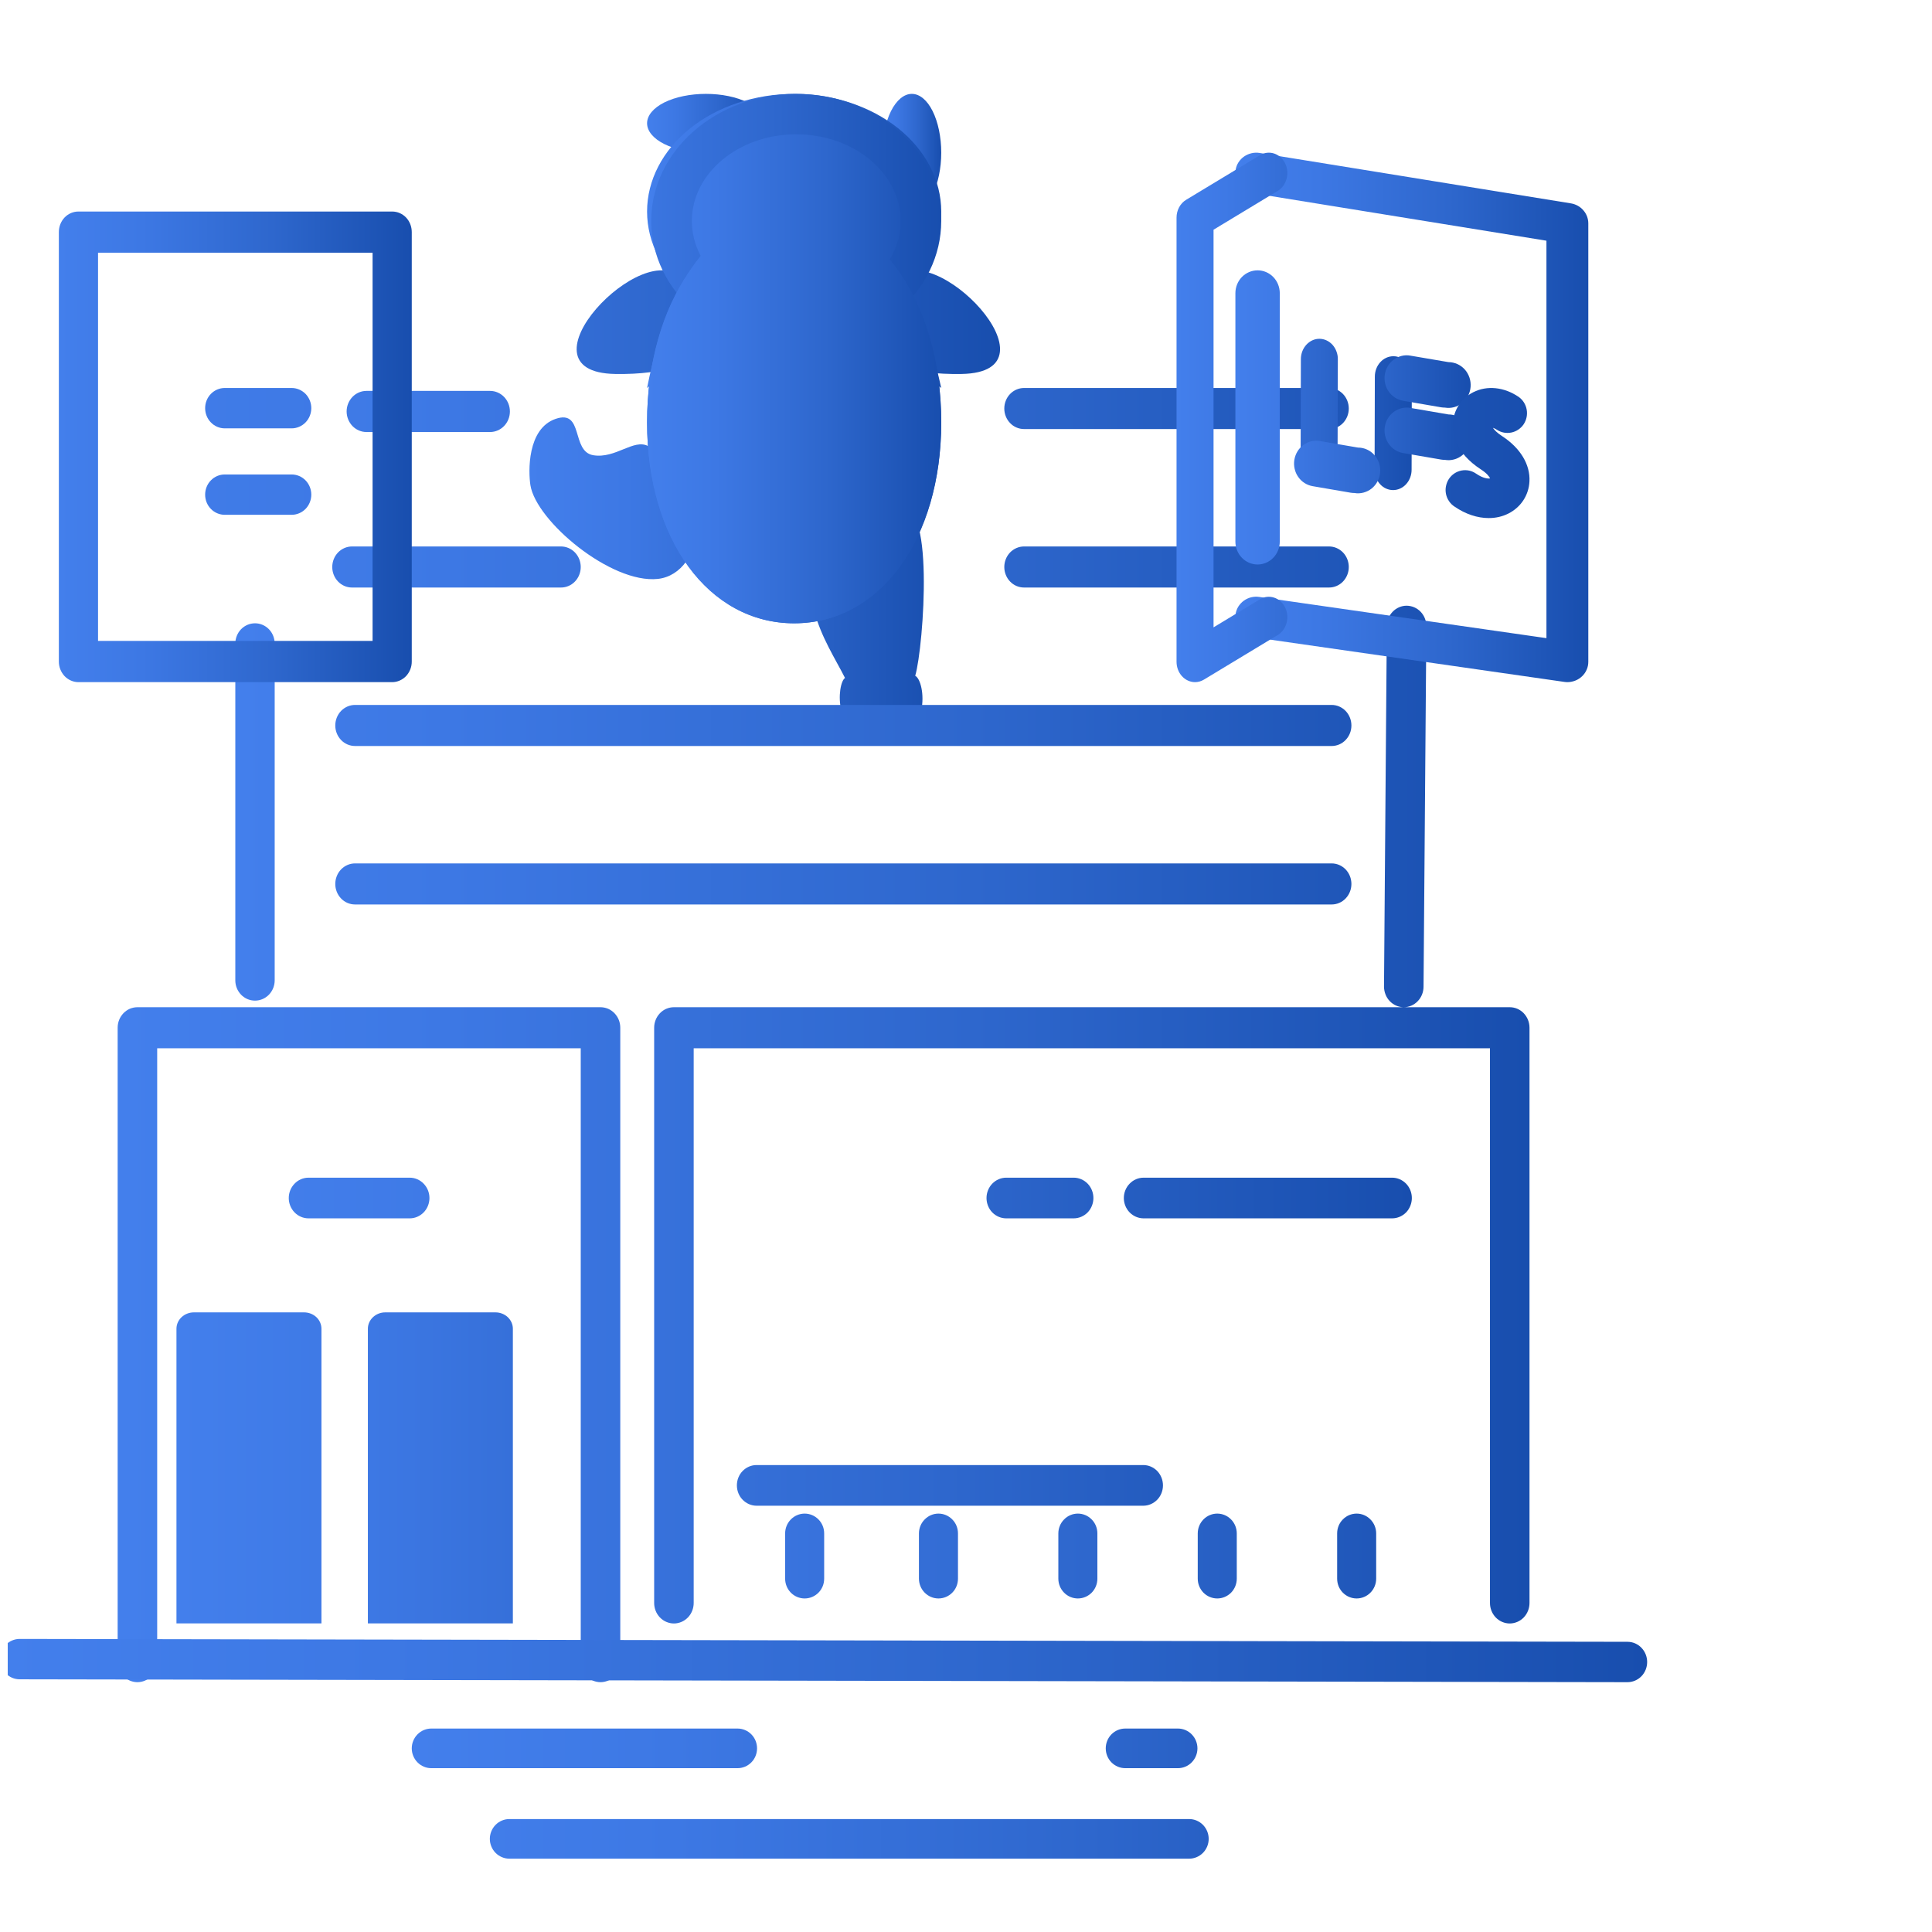 <svg width="39" height="39" viewBox="0 0 39 39" fill="none" xmlns="http://www.w3.org/2000/svg">
<g clip-path="url(#clip0_531_19788)">
<path d="M7.777 26.492H10.002C10.095 26.492 10.184 26.527 10.25 26.589C10.316 26.651 10.353 26.735 10.353 26.823V32.77H7.426V26.823C7.426 26.735 7.463 26.651 7.529 26.589C7.595 26.527 7.684 26.492 7.777 26.492V26.492ZM3.914 26.492H6.138C6.231 26.492 6.321 26.527 6.387 26.589C6.452 26.651 6.489 26.735 6.489 26.823V32.77H3.562V26.823C3.562 26.735 3.599 26.651 3.665 26.589C3.731 26.527 3.821 26.492 3.914 26.492V26.492ZM18.059 5.648C17.325 6.582 17.316 7.582 19.409 7.549C21.502 7.515 18.792 4.713 18.059 5.648ZM13.77 5.648C14.503 6.582 14.512 7.582 12.419 7.549C10.326 7.515 13.036 4.713 13.77 5.648Z" fill="url(#paint0_linear_531_19788)"/>
<path d="M13.062 2.488C13.062 2.646 13.188 2.797 13.41 2.908C13.633 3.019 13.935 3.082 14.25 3.082C14.565 3.082 14.867 3.019 15.09 2.908C15.312 2.797 15.438 2.646 15.438 2.488C15.438 2.331 15.312 2.18 15.09 2.068C14.867 1.957 14.565 1.895 14.25 1.895C13.935 1.895 13.633 1.957 13.41 2.068C13.188 2.18 13.062 2.331 13.062 2.488V2.488Z" fill="url(#paint1_linear_531_19788)"/>
<path d="M17.812 3.082C17.812 3.397 17.875 3.699 17.986 3.922C18.098 4.144 18.249 4.27 18.406 4.27C18.564 4.27 18.715 4.144 18.826 3.922C18.937 3.699 19 3.397 19 3.082C19 2.767 18.937 2.465 18.826 2.242C18.715 2.02 18.564 1.895 18.406 1.895C18.249 1.895 18.098 2.02 17.986 2.242C17.875 2.465 17.812 2.767 17.812 3.082Z" fill="url(#paint2_linear_531_19788)"/>
<path d="M13.062 4.27C13.062 4.899 13.375 5.504 13.932 5.949C14.489 6.394 15.244 6.645 16.031 6.645C16.819 6.645 17.574 6.394 18.131 5.949C18.687 5.504 19 4.899 19 4.27C19 3.64 18.687 3.036 18.131 2.59C17.574 2.145 16.819 1.895 16.031 1.895C15.244 1.895 14.489 2.145 13.932 2.59C13.375 3.036 13.062 3.64 13.062 4.27V4.27Z" fill="url(#paint3_linear_531_19788)"/>
<path d="M16.073 2.711C14.911 2.711 13.966 3.496 13.966 4.46C13.966 5.425 14.911 6.21 16.073 6.21C17.235 6.21 18.18 5.425 18.18 4.46C18.18 3.496 17.235 2.711 16.073 2.711M16.073 7.026C14.459 7.026 13.146 5.875 13.146 4.46C13.146 3.046 14.459 1.895 16.073 1.895C17.687 1.895 19 3.046 19 4.46C19 5.875 17.687 7.026 16.073 7.026ZM13.28 11.686C14.226 11.583 14.538 9.787 13.084 9.005C12.793 8.849 12.425 9.265 11.975 9.189C11.525 9.113 11.79 8.257 11.215 8.456C10.639 8.654 10.665 9.527 10.707 9.794C10.821 10.517 12.334 11.788 13.28 11.686V11.686ZM18.121 10.338C18.878 9.872 18.649 13.047 18.475 13.642C18.686 13.746 18.814 14.957 17.799 14.957C16.784 14.957 16.895 13.787 17.058 13.686C16.86 13.294 16.569 12.853 16.436 12.326C16.303 11.799 17.355 10.81 18.121 10.338V10.338Z" fill="url(#paint4_linear_531_19788)"/>
<path d="M16.031 12.582C17.768 12.582 19 10.884 19 8.531C19 6.177 17.768 4.27 16.031 4.27C14.295 4.27 13.062 6.177 13.062 8.531C13.062 10.884 14.295 12.582 16.031 12.582Z" fill="url(#paint5_linear_531_19788)"/>
<path d="M16.031 5.035C14.734 5.035 13.755 6.534 13.755 8.521C13.755 10.461 14.691 11.816 16.031 11.816C17.371 11.816 18.307 10.461 18.307 8.521C18.307 6.534 17.329 5.035 16.031 5.035M16.031 12.582C14.311 12.582 13.062 10.874 13.062 8.521C13.062 6.097 14.339 4.27 16.031 4.27C17.724 4.27 19 6.097 19 8.521C19 10.874 17.751 12.582 16.031 12.582" fill="url(#paint6_linear_531_19788)"/>
<path d="M19 7.832C18.712 7.589 17.722 7.467 16.03 7.467C14.338 7.467 13.349 7.589 13.062 7.832C13.532 5.457 14.51 4.27 15.996 4.27C17.483 4.27 18.484 5.457 19 7.832Z" fill="url(#paint7_linear_531_19788)"/>
<path d="M28.337 20.332H28.334C28.282 20.331 28.23 20.32 28.182 20.299C28.134 20.278 28.09 20.247 28.053 20.208C28.016 20.169 27.987 20.123 27.968 20.073C27.948 20.022 27.938 19.968 27.938 19.914L27.995 12.639C27.996 12.529 28.039 12.425 28.113 12.348C28.188 12.271 28.289 12.227 28.394 12.227H28.398C28.45 12.228 28.502 12.239 28.55 12.26C28.598 12.281 28.642 12.312 28.679 12.351C28.716 12.39 28.745 12.436 28.764 12.486C28.784 12.537 28.794 12.591 28.793 12.645L28.736 19.92C28.735 20.03 28.693 20.134 28.618 20.211C28.544 20.288 28.443 20.332 28.337 20.332M26.881 18.258H7.167C7.061 18.258 6.96 18.215 6.885 18.137C6.81 18.059 6.768 17.954 6.768 17.844C6.768 17.734 6.81 17.628 6.885 17.55C6.96 17.473 7.061 17.429 7.167 17.429H26.881C26.987 17.429 27.088 17.473 27.163 17.55C27.238 17.628 27.28 17.734 27.28 17.844C27.28 17.954 27.238 18.059 27.163 18.137C27.088 18.215 26.987 18.258 26.881 18.258M26.881 15.059H7.167C7.061 15.059 6.96 15.016 6.885 14.938C6.81 14.86 6.768 14.755 6.768 14.645C6.768 14.535 6.81 14.429 6.885 14.351C6.96 14.274 7.061 14.23 7.167 14.23H26.881C26.987 14.23 27.088 14.274 27.163 14.351C27.238 14.429 27.28 14.535 27.28 14.645C27.28 14.755 27.238 14.86 27.163 14.938C27.088 15.016 26.987 15.059 26.881 15.059M11.324 11.86H7.106C7 11.86 6.899 11.817 6.824 11.739C6.749 11.661 6.707 11.556 6.707 11.446C6.707 11.336 6.749 11.23 6.824 11.152C6.899 11.075 7 11.031 7.106 11.031H11.324C11.43 11.031 11.531 11.075 11.606 11.152C11.681 11.23 11.723 11.336 11.723 11.446C11.723 11.556 11.681 11.661 11.606 11.739C11.531 11.817 11.43 11.86 11.324 11.86M9.894 8.721H7.396C7.291 8.721 7.189 8.677 7.114 8.599C7.04 8.521 6.997 8.416 6.997 8.306C6.997 8.196 7.04 8.091 7.114 8.013C7.189 7.935 7.291 7.891 7.396 7.891H9.894C9.999 7.891 10.101 7.935 10.176 8.013C10.251 8.091 10.293 8.196 10.293 8.306C10.293 8.416 10.251 8.521 10.176 8.599C10.101 8.677 9.999 8.721 9.894 8.721M26.828 8.661H20.672C20.566 8.661 20.465 8.618 20.39 8.54C20.315 8.462 20.273 8.357 20.273 8.247C20.273 8.137 20.315 8.031 20.39 7.953C20.465 7.876 20.566 7.832 20.672 7.832H26.828C26.934 7.832 27.035 7.876 27.11 7.953C27.185 8.031 27.227 8.137 27.227 8.247C27.227 8.357 27.185 8.462 27.11 8.54C27.035 8.618 26.934 8.661 26.828 8.661M26.828 11.86H20.672C20.566 11.86 20.465 11.817 20.39 11.739C20.315 11.661 20.273 11.556 20.273 11.446C20.273 11.336 20.315 11.23 20.39 11.152C20.465 11.075 20.566 11.031 20.672 11.031H26.828C26.934 11.031 27.035 11.075 27.11 11.152C27.185 11.23 27.227 11.336 27.227 11.446C27.227 11.556 27.185 11.661 27.11 11.739C27.035 11.817 26.934 11.86 26.828 11.86M12.122 33.957C12.016 33.957 11.915 33.913 11.84 33.836C11.765 33.758 11.723 33.652 11.723 33.542V21.161H3.173V33.542C3.173 33.652 3.131 33.758 3.056 33.836C2.981 33.913 2.88 33.957 2.774 33.957C2.668 33.957 2.567 33.913 2.492 33.836C2.417 33.758 2.375 33.652 2.375 33.542V20.746C2.375 20.692 2.385 20.638 2.405 20.588C2.425 20.537 2.455 20.492 2.492 20.453C2.529 20.415 2.573 20.384 2.621 20.363C2.67 20.343 2.722 20.332 2.774 20.332H12.122C12.174 20.332 12.226 20.343 12.275 20.363C12.323 20.384 12.367 20.415 12.404 20.453C12.441 20.492 12.471 20.537 12.491 20.588C12.511 20.638 12.521 20.692 12.521 20.746V33.542C12.521 33.652 12.479 33.758 12.404 33.836C12.329 33.913 12.228 33.957 12.122 33.957M30.476 32.772C30.37 32.772 30.269 32.728 30.194 32.651C30.119 32.573 30.077 32.468 30.077 32.358V21.161H14.003V32.358C14.003 32.468 13.961 32.573 13.886 32.651C13.811 32.728 13.71 32.772 13.604 32.772C13.498 32.772 13.397 32.728 13.322 32.651C13.247 32.573 13.205 32.468 13.205 32.358V20.746C13.205 20.637 13.247 20.531 13.322 20.453C13.397 20.375 13.498 20.332 13.604 20.332H30.476C30.582 20.332 30.683 20.375 30.758 20.453C30.833 20.531 30.875 20.637 30.875 20.746V32.358C30.875 32.468 30.833 32.573 30.758 32.651C30.683 32.728 30.582 32.772 30.476 32.772" fill="url(#paint8_linear_531_19788)"/>
<path d="M23.079 30.395H15.272C15.167 30.395 15.066 30.351 14.991 30.274C14.916 30.198 14.875 30.093 14.875 29.984C14.875 29.876 14.916 29.771 14.991 29.694C15.066 29.617 15.167 29.574 15.272 29.574H23.079C23.184 29.574 23.285 29.617 23.36 29.694C23.434 29.771 23.476 29.876 23.476 29.984C23.476 30.093 23.434 30.198 23.36 30.274C23.285 30.351 23.184 30.395 23.079 30.395ZM28.102 24.594H23.084C22.979 24.594 22.877 24.55 22.803 24.474C22.728 24.397 22.686 24.292 22.686 24.184C22.686 24.075 22.728 23.971 22.803 23.894C22.877 23.817 22.979 23.773 23.084 23.773H28.102C28.208 23.773 28.309 23.817 28.384 23.894C28.458 23.971 28.5 24.075 28.5 24.184C28.5 24.292 28.458 24.397 28.384 24.474C28.309 24.55 28.208 24.594 28.102 24.594M8.271 24.594H6.227C6.121 24.594 6.02 24.55 5.946 24.474C5.871 24.397 5.829 24.292 5.829 24.184C5.829 24.075 5.871 23.971 5.946 23.894C6.02 23.817 6.121 23.773 6.227 23.773H8.271C8.377 23.773 8.478 23.817 8.552 23.894C8.627 23.971 8.669 24.075 8.669 24.184C8.669 24.292 8.627 24.397 8.552 24.474C8.478 24.55 8.377 24.594 8.271 24.594ZM21.674 24.594H20.311C20.206 24.594 20.105 24.55 20.03 24.474C19.956 24.397 19.914 24.292 19.914 24.184C19.914 24.075 19.956 23.971 20.03 23.894C20.105 23.817 20.206 23.773 20.311 23.773H21.674C21.78 23.773 21.881 23.817 21.956 23.894C22.03 23.971 22.072 24.075 22.072 24.184C22.072 24.292 22.03 24.397 21.956 24.474C21.881 24.55 21.78 24.594 21.674 24.594M5.148 20.199C5.095 20.199 5.044 20.189 4.995 20.168C4.947 20.147 4.903 20.117 4.866 20.079C4.83 20.041 4.8 19.996 4.78 19.946C4.76 19.896 4.75 19.843 4.75 19.789V12.992C4.75 12.883 4.792 12.779 4.866 12.702C4.941 12.625 5.042 12.582 5.148 12.582C5.253 12.582 5.354 12.625 5.429 12.702C5.503 12.779 5.545 12.883 5.545 12.992V19.789C5.545 19.898 5.503 20.002 5.429 20.079C5.354 20.156 5.253 20.199 5.148 20.199" fill="url(#paint9_linear_531_19788)"/>
<path d="M1.979 12.938H7.521V5.101H1.979V12.938ZM7.917 13.77H1.583C1.531 13.77 1.48 13.759 1.432 13.738C1.384 13.717 1.34 13.686 1.303 13.648C1.267 13.609 1.238 13.563 1.218 13.513C1.198 13.463 1.188 13.409 1.188 13.354V4.685C1.188 4.575 1.229 4.469 1.303 4.391C1.378 4.313 1.478 4.27 1.583 4.27H7.917C8.022 4.27 8.122 4.313 8.197 4.391C8.271 4.469 8.312 4.575 8.312 4.685V13.354C8.312 13.409 8.302 13.463 8.282 13.513C8.262 13.563 8.233 13.609 8.197 13.648C8.16 13.686 8.116 13.717 8.068 13.738C8.02 13.759 7.969 13.77 7.917 13.77V13.77Z" fill="url(#paint10_linear_531_19788)"/>
<path d="M5.887 8.647H4.537C4.432 8.647 4.331 8.604 4.257 8.527C4.182 8.451 4.141 8.347 4.141 8.239C4.141 8.131 4.182 8.028 4.257 7.951C4.331 7.875 4.432 7.832 4.537 7.832H5.887C5.992 7.832 6.093 7.875 6.168 7.951C6.242 8.028 6.284 8.131 6.284 8.239C6.284 8.347 6.242 8.451 6.168 8.527C6.093 8.604 5.992 8.647 5.887 8.647M5.887 10.392H4.537C4.432 10.392 4.331 10.349 4.257 10.273C4.182 10.197 4.141 10.093 4.141 9.985C4.141 9.877 4.182 9.773 4.257 9.697C4.331 9.62 4.432 9.578 4.537 9.578H5.887C5.992 9.578 6.093 9.62 6.168 9.697C6.242 9.773 6.284 9.877 6.284 9.985C6.284 10.093 6.242 10.197 6.168 10.273C6.093 10.349 5.992 10.392 5.887 10.392M32.853 33.957H32.852L0.396 33.899C0.291 33.899 0.19 33.856 0.116 33.779C0.042 33.703 -9.00011e-05 33.599 1.45882e-07 33.491C9.02929e-05 33.383 0.042 33.28 0.116 33.203C0.191 33.127 0.292 33.084 0.397 33.084H0.398L32.854 33.142C32.959 33.142 33.06 33.185 33.134 33.262C33.208 33.338 33.25 33.442 33.25 33.55C33.25 33.658 33.208 33.762 33.134 33.838C33.059 33.914 32.958 33.957 32.853 33.957" fill="url(#paint11_linear_531_19788)"/>
<path d="M31.64 13.77C31.619 13.77 31.599 13.768 31.578 13.765L25.298 12.863C25.243 12.855 25.191 12.836 25.143 12.809C25.095 12.781 25.054 12.745 25.021 12.701C24.988 12.658 24.964 12.608 24.95 12.556C24.937 12.504 24.934 12.449 24.942 12.396C24.95 12.343 24.969 12.291 24.997 12.245C25.026 12.199 25.064 12.158 25.108 12.126C25.153 12.094 25.203 12.07 25.257 12.057C25.311 12.044 25.367 12.042 25.422 12.05L31.217 12.882V4.859L25.291 3.899C25.236 3.89 25.184 3.871 25.137 3.842C25.089 3.813 25.049 3.776 25.016 3.732C24.984 3.688 24.961 3.639 24.948 3.586C24.936 3.533 24.934 3.479 24.943 3.426C24.952 3.372 24.972 3.321 25.001 3.276C25.031 3.23 25.069 3.19 25.114 3.159C25.16 3.127 25.211 3.105 25.265 3.093C25.319 3.08 25.375 3.079 25.43 3.088L31.709 4.105C31.808 4.121 31.898 4.17 31.962 4.245C32.027 4.319 32.062 4.413 32.062 4.51V13.358C32.062 13.412 32.052 13.466 32.03 13.516C32.009 13.566 31.978 13.611 31.939 13.649C31.9 13.687 31.853 13.718 31.802 13.738C31.75 13.759 31.695 13.77 31.64 13.77" fill="url(#paint12_linear_531_19788)"/>
<path d="M24.123 13.77C24.024 13.77 23.929 13.726 23.859 13.649C23.789 13.572 23.75 13.467 23.75 13.358V4.394C23.75 4.32 23.768 4.248 23.802 4.184C23.836 4.121 23.885 4.069 23.944 4.033L25.437 3.131C25.524 3.08 25.625 3.068 25.72 3.099C25.814 3.13 25.893 3.2 25.941 3.295C25.988 3.39 25.999 3.502 25.972 3.606C25.945 3.71 25.882 3.798 25.797 3.851L24.497 4.637V12.664L25.437 12.095C25.524 12.044 25.625 12.033 25.72 12.064C25.814 12.095 25.893 12.165 25.941 12.26C25.988 12.355 25.999 12.467 25.972 12.571C25.945 12.675 25.882 12.763 25.797 12.816L24.303 13.719C24.248 13.752 24.186 13.77 24.123 13.77M26.628 9.541H26.627C26.578 9.54 26.529 9.53 26.484 9.509C26.439 9.488 26.398 9.458 26.363 9.419C26.328 9.381 26.301 9.336 26.282 9.286C26.264 9.236 26.254 9.182 26.255 9.128L26.26 7.249C26.26 7.022 26.432 6.838 26.634 6.839C26.683 6.839 26.732 6.85 26.777 6.871C26.822 6.891 26.863 6.922 26.898 6.96C26.932 6.998 26.96 7.044 26.978 7.094C26.997 7.144 27.007 7.197 27.006 7.251L27.001 9.131C27.001 9.24 26.962 9.344 26.892 9.421C26.822 9.497 26.727 9.541 26.628 9.541M28.122 9.893H28.12C28.071 9.893 28.023 9.882 27.977 9.861C27.932 9.841 27.891 9.81 27.857 9.772C27.822 9.734 27.795 9.688 27.776 9.638C27.757 9.588 27.748 9.535 27.748 9.481L27.753 7.601C27.753 7.492 27.793 7.388 27.863 7.311C27.933 7.234 28.028 7.191 28.127 7.191H28.128C28.177 7.191 28.225 7.202 28.27 7.223C28.316 7.244 28.357 7.274 28.391 7.312C28.426 7.351 28.453 7.396 28.472 7.446C28.491 7.496 28.5 7.55 28.5 7.604L28.495 9.483C28.495 9.592 28.455 9.696 28.385 9.773C28.315 9.85 28.22 9.893 28.122 9.893" fill="url(#paint13_linear_531_19788)"/>
<path d="M27.34 9.952C27.315 9.952 27.29 9.95 27.265 9.946L26.497 9.814C26.439 9.804 26.383 9.782 26.333 9.75C26.283 9.718 26.24 9.676 26.206 9.627C26.171 9.578 26.147 9.522 26.134 9.463C26.12 9.404 26.119 9.342 26.128 9.283C26.138 9.223 26.159 9.165 26.19 9.114C26.221 9.062 26.262 9.018 26.31 8.982C26.358 8.947 26.412 8.922 26.469 8.908C26.527 8.895 26.586 8.893 26.644 8.903L27.413 9.035C27.475 9.035 27.536 9.048 27.593 9.074C27.65 9.099 27.701 9.137 27.743 9.184C27.785 9.231 27.817 9.286 27.837 9.346C27.857 9.407 27.865 9.471 27.86 9.534C27.855 9.598 27.837 9.66 27.808 9.716C27.778 9.772 27.738 9.822 27.689 9.861C27.64 9.9 27.584 9.928 27.523 9.944C27.463 9.96 27.401 9.963 27.34 9.952M29.166 8.228C29.141 8.228 29.116 8.226 29.091 8.222L28.323 8.09C28.206 8.069 28.101 8.002 28.032 7.902C27.963 7.803 27.935 7.679 27.954 7.558C27.964 7.498 27.985 7.441 28.016 7.389C28.047 7.338 28.088 7.293 28.136 7.258C28.184 7.223 28.238 7.198 28.295 7.184C28.353 7.17 28.412 7.168 28.47 7.179L29.239 7.31C29.301 7.31 29.362 7.324 29.419 7.349C29.476 7.375 29.527 7.412 29.569 7.459C29.611 7.506 29.643 7.562 29.663 7.622C29.683 7.682 29.691 7.746 29.686 7.81C29.681 7.874 29.663 7.936 29.634 7.992C29.604 8.048 29.564 8.097 29.515 8.136C29.466 8.176 29.41 8.204 29.35 8.22C29.29 8.236 29.227 8.238 29.166 8.228ZM29.166 9.283C29.141 9.283 29.116 9.281 29.091 9.277L28.323 9.145C28.206 9.125 28.101 9.058 28.032 8.958C27.963 8.858 27.935 8.734 27.954 8.614C27.964 8.554 27.985 8.497 28.016 8.445C28.047 8.394 28.088 8.349 28.136 8.314C28.184 8.278 28.238 8.253 28.295 8.24C28.353 8.226 28.412 8.224 28.47 8.234L29.239 8.366C29.301 8.366 29.362 8.379 29.419 8.405C29.476 8.43 29.527 8.468 29.569 8.515C29.611 8.562 29.643 8.617 29.663 8.678C29.683 8.738 29.691 8.802 29.686 8.866C29.681 8.929 29.663 8.991 29.634 9.047C29.604 9.103 29.564 9.153 29.515 9.192C29.466 9.231 29.41 9.26 29.35 9.275C29.29 9.291 29.227 9.294 29.166 9.283ZM25.386 11.395C25.267 11.395 25.153 11.346 25.069 11.259C24.985 11.173 24.938 11.055 24.938 10.933V5.919C24.938 5.796 24.985 5.679 25.069 5.592C25.153 5.506 25.267 5.457 25.386 5.457C25.505 5.457 25.619 5.506 25.703 5.592C25.787 5.679 25.834 5.796 25.834 5.919V10.933C25.834 11.055 25.787 11.173 25.703 11.259C25.619 11.346 25.505 11.395 25.386 11.395" fill="url(#paint14_linear_531_19788)"/>
<path d="M30.052 10.458C29.826 10.458 29.585 10.38 29.361 10.226C29.317 10.198 29.279 10.16 29.25 10.116C29.22 10.073 29.2 10.023 29.189 9.971C29.179 9.919 29.178 9.866 29.189 9.814C29.199 9.762 29.219 9.712 29.248 9.668C29.277 9.624 29.315 9.586 29.358 9.557C29.402 9.528 29.451 9.508 29.503 9.498C29.554 9.488 29.607 9.489 29.658 9.5C29.709 9.511 29.757 9.533 29.8 9.563C29.936 9.656 30.036 9.666 30.08 9.657C30.064 9.622 30.015 9.554 29.896 9.477C29.377 9.14 29.317 8.751 29.328 8.55C29.342 8.277 29.496 8.041 29.739 7.918C30.019 7.776 30.363 7.812 30.658 8.013C30.742 8.073 30.799 8.164 30.818 8.267C30.837 8.37 30.815 8.476 30.758 8.563C30.7 8.65 30.611 8.71 30.51 8.731C30.41 8.752 30.304 8.733 30.218 8.676C30.193 8.658 30.165 8.645 30.136 8.636C30.163 8.676 30.217 8.736 30.321 8.803C30.69 9.043 30.892 9.377 30.874 9.719C30.86 9.997 30.701 10.239 30.45 10.366C30.328 10.428 30.193 10.458 30.052 10.458M16.243 32.267C16.139 32.267 16.038 32.225 15.964 32.15C15.891 32.075 15.849 31.974 15.849 31.867V30.954C15.849 30.848 15.891 30.746 15.964 30.672C16.038 30.596 16.139 30.554 16.243 30.554C16.348 30.554 16.448 30.596 16.522 30.672C16.596 30.746 16.637 30.848 16.637 30.954V31.867C16.637 31.974 16.596 32.075 16.522 32.15C16.448 32.225 16.348 32.267 16.243 32.267M18.944 32.267C18.84 32.267 18.74 32.225 18.666 32.15C18.592 32.075 18.55 31.974 18.55 31.867V30.954C18.55 30.848 18.592 30.746 18.666 30.672C18.74 30.596 18.84 30.554 18.944 30.554C19.049 30.554 19.149 30.596 19.223 30.672C19.297 30.746 19.338 30.848 19.338 30.954V31.867C19.338 31.974 19.297 32.075 19.223 32.15C19.149 32.225 19.049 32.267 18.944 32.267ZM21.758 32.267C21.654 32.267 21.553 32.225 21.48 32.15C21.406 32.075 21.364 31.974 21.364 31.867V30.954C21.364 30.848 21.406 30.746 21.48 30.672C21.553 30.596 21.654 30.554 21.758 30.554C21.863 30.554 21.963 30.596 22.037 30.672C22.111 30.746 22.152 30.848 22.152 30.954V31.867C22.152 31.974 22.111 32.075 22.037 32.15C21.963 32.225 21.863 32.267 21.758 32.267M24.572 32.267C24.468 32.267 24.367 32.225 24.293 32.15C24.22 32.075 24.178 31.974 24.178 31.867V30.954C24.178 30.848 24.22 30.746 24.293 30.672C24.367 30.596 24.468 30.554 24.572 30.554C24.676 30.554 24.777 30.596 24.851 30.672C24.924 30.746 24.966 30.848 24.966 30.954V31.867C24.966 31.974 24.924 32.075 24.851 32.15C24.777 32.225 24.676 32.267 24.572 32.267ZM27.386 32.267C27.281 32.267 27.181 32.225 27.107 32.15C27.033 32.075 26.992 31.974 26.992 31.867V30.954C26.992 30.848 27.033 30.746 27.107 30.672C27.181 30.596 27.281 30.554 27.386 30.554C27.49 30.554 27.59 30.596 27.664 30.672C27.738 30.746 27.78 30.848 27.78 30.954V31.867C27.78 31.974 27.738 32.075 27.664 32.15C27.59 32.225 27.49 32.267 27.386 32.267ZM14.888 35.693H8.706C8.602 35.693 8.502 35.651 8.428 35.576C8.354 35.501 8.312 35.399 8.312 35.293C8.312 35.187 8.354 35.085 8.428 35.01C8.502 34.935 8.602 34.893 8.706 34.893H14.888C14.993 34.893 15.093 34.935 15.167 35.01C15.241 35.085 15.282 35.187 15.282 35.293C15.282 35.399 15.241 35.501 15.167 35.576C15.093 35.651 14.993 35.693 14.888 35.693ZM23.778 35.693H22.715C22.61 35.693 22.51 35.651 22.436 35.576C22.362 35.501 22.321 35.399 22.321 35.293C22.321 35.187 22.362 35.085 22.436 35.01C22.51 34.935 22.61 34.893 22.715 34.893H23.778C23.882 34.893 23.983 34.935 24.056 35.01C24.13 35.085 24.172 35.187 24.172 35.293C24.172 35.399 24.13 35.501 24.056 35.576C23.983 35.651 23.882 35.693 23.778 35.693M24.005 37.52H10.282C10.178 37.52 10.078 37.477 10.004 37.403C9.93 37.328 9.888 37.226 9.888 37.12C9.888 37.014 9.93 36.912 10.004 36.837C10.078 36.762 10.178 36.72 10.282 36.72H24.005C24.109 36.72 24.209 36.762 24.283 36.837C24.357 36.912 24.399 37.014 24.399 37.12C24.399 37.226 24.357 37.328 24.283 37.403C24.209 37.477 24.109 37.52 24.005 37.52" fill="url(#paint15_linear_531_19788)"/>
</g>
<defs>
<linearGradient id="paint0_linear_531_19788" x1="3.563" y1="19.112" x2="20.187" y2="19.112" gradientUnits="userSpaceOnUse">
<stop stop-color="#437FEC"/>
<stop offset="0.235" stop-color="#3D78E4"/>
<stop offset="0.605" stop-color="#2E67CD"/>
<stop offset="1" stop-color="#184EAE"/>
</linearGradient>
<linearGradient id="paint1_linear_531_19788" x1="13.062" y1="2.488" x2="15.438" y2="2.488" gradientUnits="userSpaceOnUse">
<stop stop-color="#437FEC"/>
<stop offset="0.235" stop-color="#3D78E4"/>
<stop offset="0.605" stop-color="#2E67CD"/>
<stop offset="1" stop-color="#184EAE"/>
</linearGradient>
<linearGradient id="paint2_linear_531_19788" x1="17.812" y1="3.082" x2="19" y2="3.082" gradientUnits="userSpaceOnUse">
<stop stop-color="#437FEC"/>
<stop offset="0.235" stop-color="#3D78E4"/>
<stop offset="0.605" stop-color="#2E67CD"/>
<stop offset="1" stop-color="#184EAE"/>
</linearGradient>
<linearGradient id="paint3_linear_531_19788" x1="13.063" y1="4.269" x2="19" y2="4.269" gradientUnits="userSpaceOnUse">
<stop stop-color="#437FEC"/>
<stop offset="0.235" stop-color="#3D78E4"/>
<stop offset="0.605" stop-color="#2E67CD"/>
<stop offset="1" stop-color="#184EAE"/>
</linearGradient>
<linearGradient id="paint4_linear_531_19788" x1="10.688" y1="8.425" x2="19" y2="8.425" gradientUnits="userSpaceOnUse">
<stop stop-color="#437FEC"/>
<stop offset="0.235" stop-color="#3D78E4"/>
<stop offset="0.605" stop-color="#2E67CD"/>
<stop offset="1" stop-color="#184EAE"/>
</linearGradient>
<linearGradient id="paint5_linear_531_19788" x1="13.063" y1="8.425" x2="19" y2="8.425" gradientUnits="userSpaceOnUse">
<stop stop-color="#437FEC"/>
<stop offset="0.235" stop-color="#3D78E4"/>
<stop offset="0.605" stop-color="#2E67CD"/>
<stop offset="1" stop-color="#184EAE"/>
</linearGradient>
<linearGradient id="paint6_linear_531_19788" x1="13.063" y1="8.425" x2="19" y2="8.425" gradientUnits="userSpaceOnUse">
<stop stop-color="#437FEC"/>
<stop offset="0.235" stop-color="#3D78E4"/>
<stop offset="0.605" stop-color="#2E67CD"/>
<stop offset="1" stop-color="#184EAE"/>
</linearGradient>
<linearGradient id="paint7_linear_531_19788" x1="13.063" y1="6.051" x2="19" y2="6.051" gradientUnits="userSpaceOnUse">
<stop stop-color="#437FEC"/>
<stop offset="0.235" stop-color="#3D78E4"/>
<stop offset="0.605" stop-color="#2E67CD"/>
<stop offset="1" stop-color="#184EAE"/>
</linearGradient>
<linearGradient id="paint8_linear_531_19788" x1="2.375" y1="20.893" x2="30.874" y2="20.893" gradientUnits="userSpaceOnUse">
<stop stop-color="#437FEC"/>
<stop offset="0.235" stop-color="#3D78E4"/>
<stop offset="0.605" stop-color="#2E67CD"/>
<stop offset="1" stop-color="#184EAE"/>
</linearGradient>
<linearGradient id="paint9_linear_531_19788" x1="4.75" y1="21.487" x2="28.5" y2="21.487" gradientUnits="userSpaceOnUse">
<stop stop-color="#437FEC"/>
<stop offset="0.235" stop-color="#3D78E4"/>
<stop offset="0.605" stop-color="#2E67CD"/>
<stop offset="1" stop-color="#184EAE"/>
</linearGradient>
<linearGradient id="paint10_linear_531_19788" x1="1.188" y1="9.019" x2="8.312" y2="9.019" gradientUnits="userSpaceOnUse">
<stop stop-color="#437FEC"/>
<stop offset="0.235" stop-color="#3D78E4"/>
<stop offset="0.605" stop-color="#2E67CD"/>
<stop offset="1" stop-color="#184EAE"/>
</linearGradient>
<linearGradient id="paint11_linear_531_19788" x1="0" y1="20.893" x2="33.249" y2="20.893" gradientUnits="userSpaceOnUse">
<stop stop-color="#437FEC"/>
<stop offset="0.235" stop-color="#3D78E4"/>
<stop offset="0.605" stop-color="#2E67CD"/>
<stop offset="1" stop-color="#184EAE"/>
</linearGradient>
<linearGradient id="paint12_linear_531_19788" x1="24.938" y1="8.425" x2="32.062" y2="8.425" gradientUnits="userSpaceOnUse">
<stop stop-color="#437FEC"/>
<stop offset="0.235" stop-color="#3D78E4"/>
<stop offset="0.605" stop-color="#2E67CD"/>
<stop offset="1" stop-color="#184EAE"/>
</linearGradient>
<linearGradient id="paint13_linear_531_19788" x1="23.75" y1="8.425" x2="28.5" y2="8.425" gradientUnits="userSpaceOnUse">
<stop stop-color="#437FEC"/>
<stop offset="0.235" stop-color="#3D78E4"/>
<stop offset="0.605" stop-color="#2E67CD"/>
<stop offset="1" stop-color="#184EAE"/>
</linearGradient>
<linearGradient id="paint14_linear_531_19788" x1="24.938" y1="8.425" x2="29.687" y2="8.425" gradientUnits="userSpaceOnUse">
<stop stop-color="#437FEC"/>
<stop offset="0.235" stop-color="#3D78E4"/>
<stop offset="0.605" stop-color="#2E67CD"/>
<stop offset="1" stop-color="#184EAE"/>
</linearGradient>
<linearGradient id="paint15_linear_531_19788" x1="8.313" y1="22.674" x2="30.875" y2="22.674" gradientUnits="userSpaceOnUse">
<stop stop-color="#437FEC"/>
<stop offset="0.235" stop-color="#3D78E4"/>
<stop offset="0.605" stop-color="#2E67CD"/>
<stop offset="1" stop-color="#184EAE"/>
</linearGradient>
<clipPath id="clip0_531_19788">
<rect width="38" height="38" fill="white" transform="translate(0.156 0.707)"/>
</clipPath>
</defs>
</svg>

